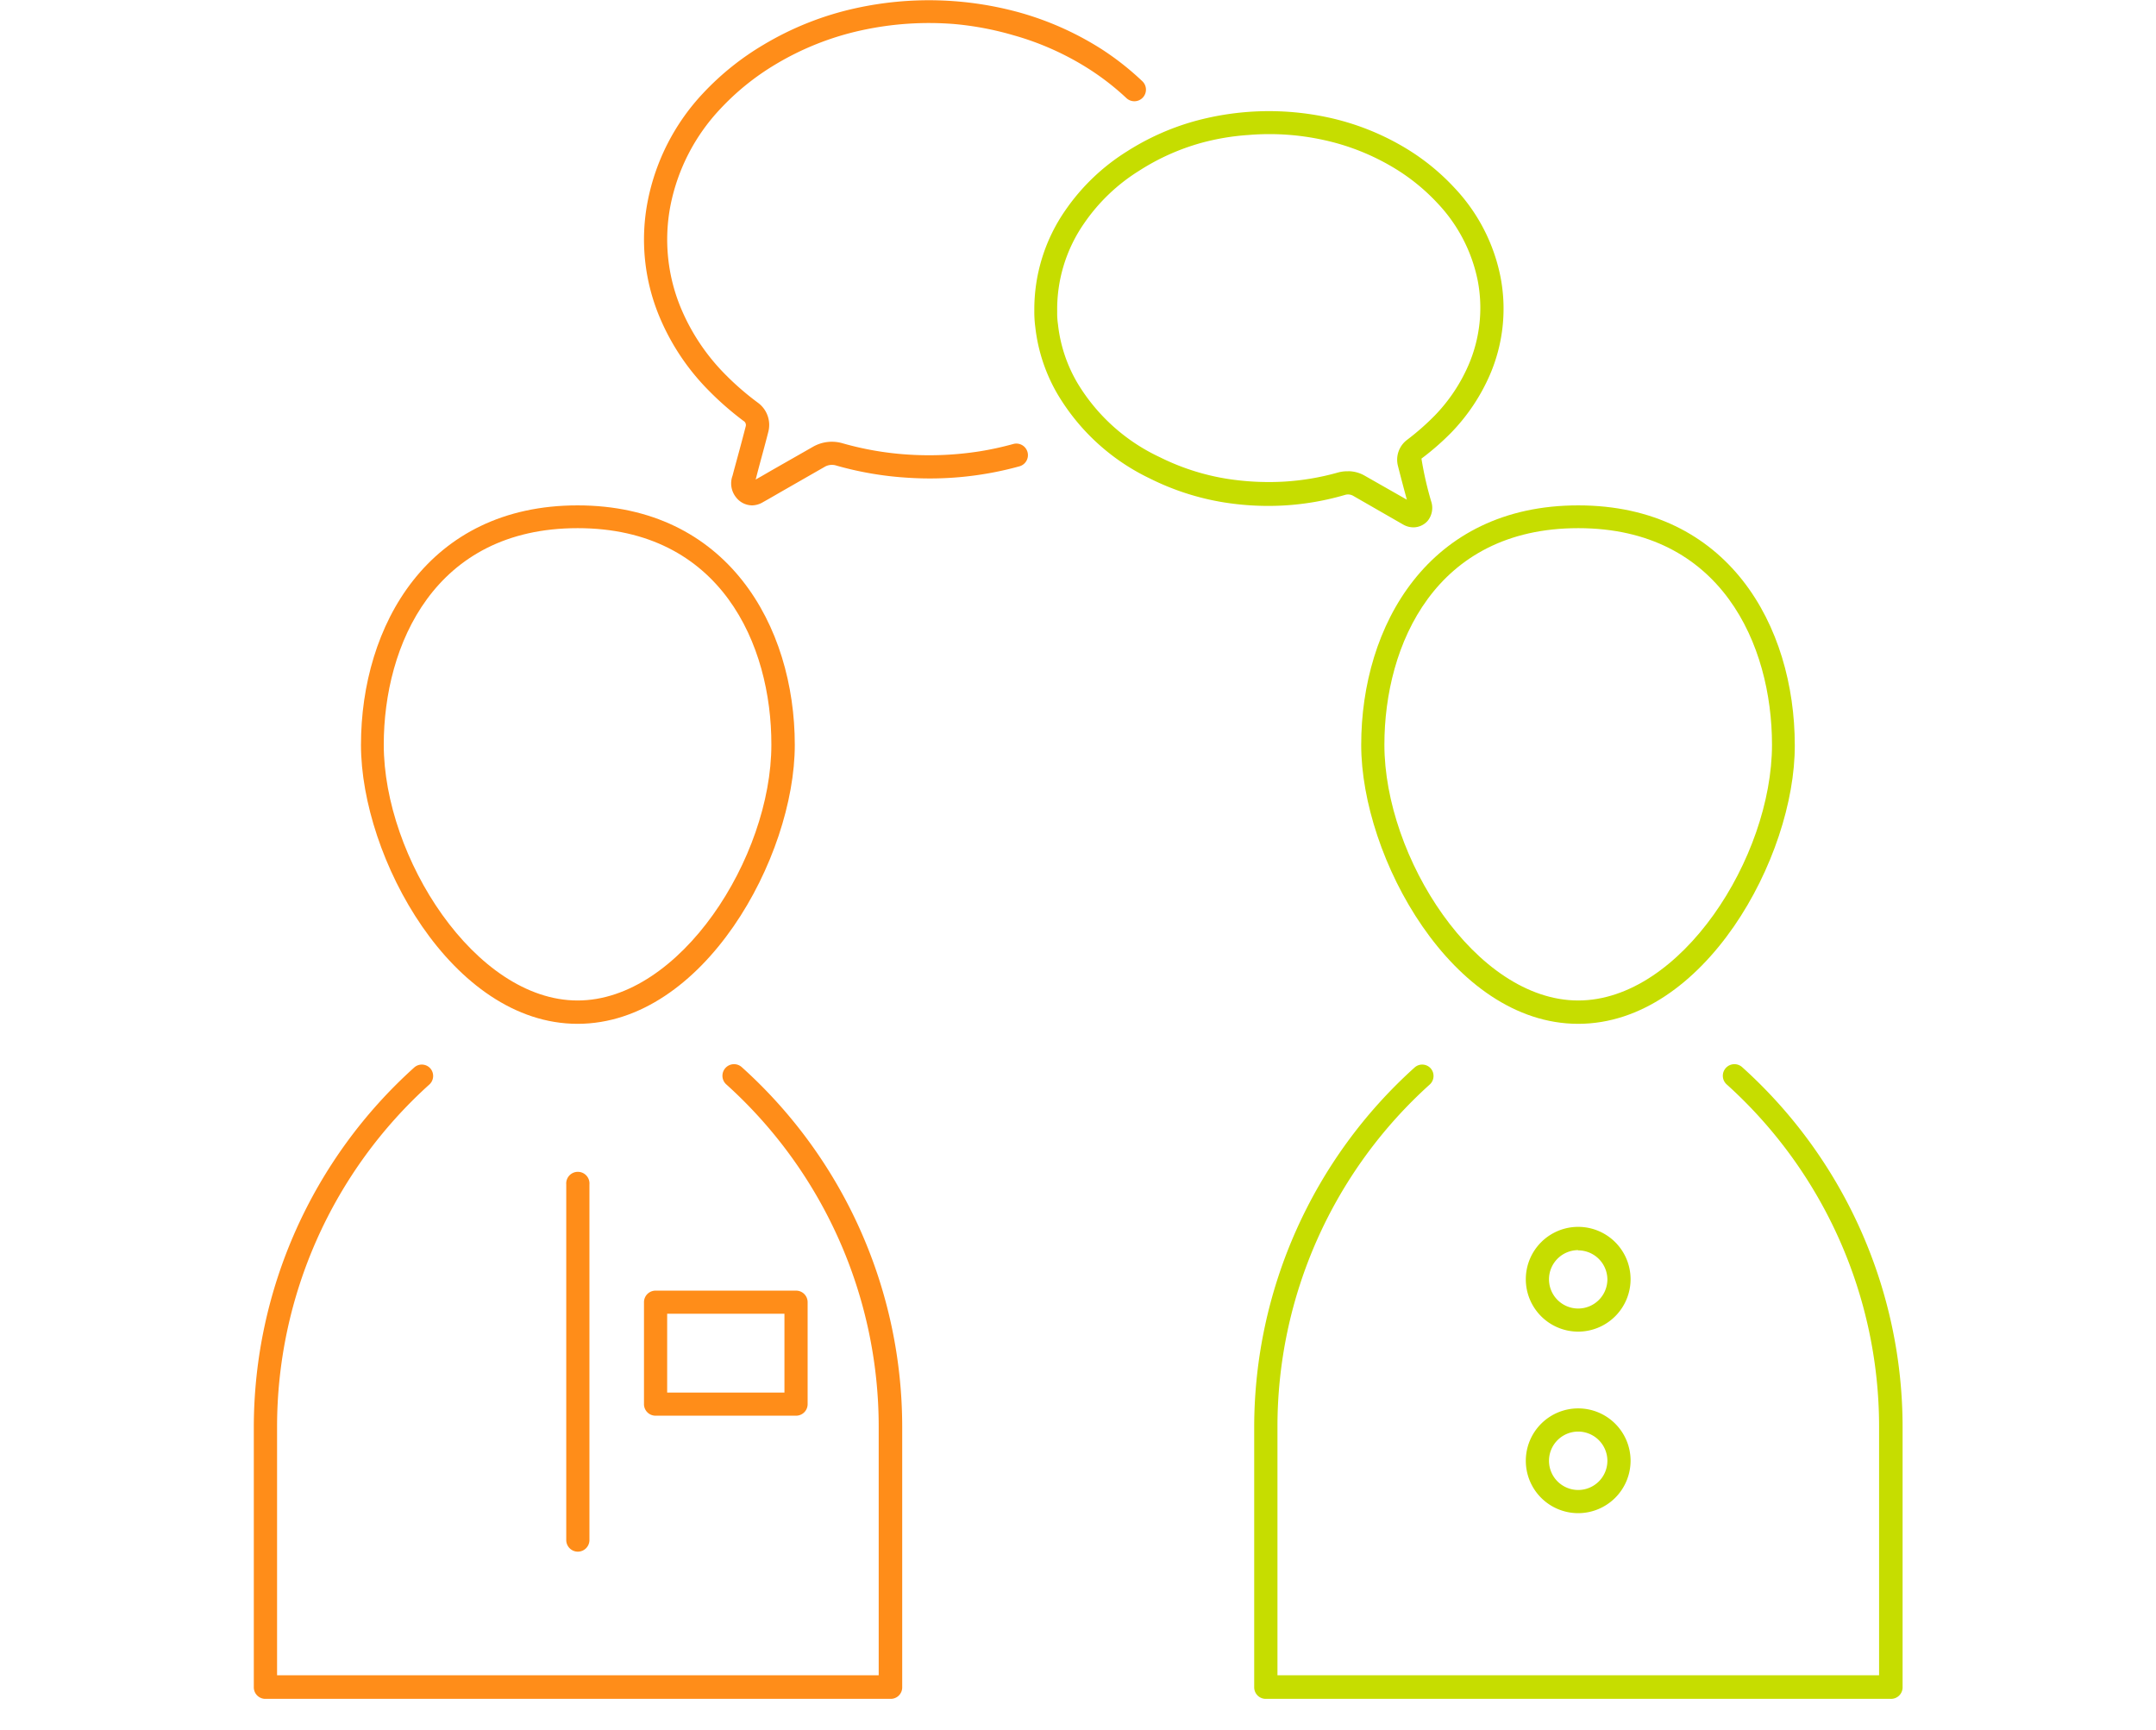 <svg id="圖層_1" data-name="圖層 1" xmlns="http://www.w3.org/2000/svg" viewBox="0 0 268.77 215.7"><defs><style>.cls-1{fill:#c6dd00;}.cls-2{fill:#ff8d19;}.cls-3{fill:none;}</style></defs><path class="cls-1" d="M196.74,127.63c-15.69,0-27.05-20.77-27.05-34.77C169.69,78,178.06,63,196.74,63s27,15,27,29.91C223.79,106.86,212.43,127.63,196.74,127.63Zm0-61.79c-17.83,0-24.16,14.56-24.16,27,0,14,11.38,31.88,24.16,31.88s24.16-17.83,24.16-31.88C220.9,80.4,214.58,65.84,196.74,65.84Z"/><path class="cls-1" d="M235.69,211.78h-77.9a1.44,1.44,0,0,1-1.44-1.44V177.88a60.37,60.37,0,0,1,20-44.81,1.42,1.42,0,0,1,2,.11,1.44,1.44,0,0,1-.1,2,57.41,57.41,0,0,0-19,42.66v31h75v-31a57.45,57.45,0,0,0-19-42.66,1.44,1.44,0,1,1,1.93-2.15,60.37,60.37,0,0,1,20,44.81v32.46A1.44,1.44,0,0,1,235.69,211.78Z"/><path class="cls-1" d="M196.74,166a6.53,6.53,0,1,1,6.53-6.52A6.54,6.54,0,0,1,196.74,166Zm0-10.16a3.64,3.64,0,1,0,3.64,3.64A3.65,3.65,0,0,0,196.74,155.87Z"/><path class="cls-1" d="M196.74,188.63a6.53,6.53,0,1,1,6.53-6.53A6.54,6.54,0,0,1,196.74,188.63Zm0-10.17a3.64,3.64,0,1,0,3.64,3.64A3.65,3.65,0,0,0,196.74,178.46Z"/><path class="cls-2" d="M72,127.63C56.34,127.63,45,106.86,45,92.86,45,78,53.35,63,72,63S99.08,78,99.08,92.86C99.08,106.86,87.72,127.63,72,127.63Zm0-61.79c-17.83,0-24.16,14.56-24.16,27,0,14,11.38,31.88,24.16,31.88s24.16-17.83,24.16-31.88C96.19,80.4,89.87,65.84,72,65.84Z"/><path class="cls-2" d="M111,211.78H33.08a1.44,1.44,0,0,1-1.44-1.44V177.88a60.37,60.37,0,0,1,20-44.81,1.42,1.42,0,0,1,2,.11,1.44,1.44,0,0,1-.1,2,57.45,57.45,0,0,0-19,42.66v31h75v-31a57.45,57.45,0,0,0-19-42.66,1.44,1.44,0,0,1,1.93-2.15,60.33,60.33,0,0,1,20,44.81v32.46A1.43,1.43,0,0,1,111,211.78Z"/><path class="cls-2" d="M72,193.43A1.45,1.45,0,0,1,70.59,192V147.65a1.45,1.45,0,1,1,2.89,0V192A1.45,1.45,0,0,1,72,193.43Z"/><path class="cls-2" d="M99.24,176.48H81.73A1.44,1.44,0,0,1,80.28,175V162.33a1.44,1.44,0,0,1,1.45-1.44H99.24a1.44,1.44,0,0,1,1.44,1.44V175A1.44,1.44,0,0,1,99.24,176.48ZM83.17,173.6H97.79v-9.83H83.17Z"/><path class="cls-1" d="M176.18,65.74a2.58,2.58,0,0,1-1.26-.35l-6.23-3.58a1.29,1.29,0,0,0-1-.12A34.11,34.11,0,0,1,160.26,63a35,35,0,0,1-7.67-.37,32,32,0,0,1-9.28-3,26.79,26.79,0,0,1-11.46-10.47,21.25,21.25,0,0,1-2.79-8.4,14.4,14.4,0,0,1-.12-2,21.64,21.64,0,0,1,3.88-12.56,26.07,26.07,0,0,1,7.66-7.32,31.33,31.33,0,0,1,8.42-3.77,35,35,0,0,1,16.71-.46,31.74,31.74,0,0,1,9.59,3.8,27.94,27.94,0,0,1,6.15,5,22.54,22.54,0,0,1,5.7,11.05,20.8,20.8,0,0,1-1.32,12.23,24.15,24.15,0,0,1-4.79,7.17,32.65,32.65,0,0,1-3.74,3.27,42.65,42.65,0,0,0,1.2,5.29,2.57,2.57,0,0,1-.41,2.45A2.38,2.38,0,0,1,176.18,65.74Zm-8.12-7a4.17,4.17,0,0,1,2.05.55l5.27,3c-.4-1.47-.76-2.83-1.11-4.21a3.1,3.1,0,0,1,1.18-3.28,31.48,31.48,0,0,0,3.41-3,21,21,0,0,0,4.21-6.3A18,18,0,0,0,184.22,35a19.68,19.68,0,0,0-5-9.65,25,25,0,0,0-5.51-4.46A28.8,28.8,0,0,0,165,17.45a31.5,31.5,0,0,0-9.4-.62,29.7,29.7,0,0,0-5.91,1A28.29,28.29,0,0,0,142,21.29a23.07,23.07,0,0,0-6.83,6.52,18.78,18.78,0,0,0-3.38,11v.09a9.43,9.43,0,0,0,.1,1.54,18.33,18.33,0,0,0,2.41,7.28A23.62,23.62,0,0,0,144.6,57a29,29,0,0,0,8.45,2.7,33.76,33.76,0,0,0,7,.34,31.63,31.63,0,0,0,6.79-1.15A4.3,4.3,0,0,1,168.06,58.75Z"/><path class="cls-2" d="M93.76,63a2.56,2.56,0,0,1-2-1,2.77,2.77,0,0,1-.44-2.7l.17-.65c.5-1.83,1-3.66,1.47-5.49a.6.6,0,0,0-.29-.7,38.35,38.35,0,0,1-4.54-4,28.81,28.81,0,0,1-5.8-8.69A25,25,0,0,1,80.76,25a27.28,27.28,0,0,1,6.9-13.39,34,34,0,0,1,7.47-6A38.34,38.34,0,0,1,106.78,1a42.46,42.46,0,0,1,20.32.56,38.17,38.17,0,0,1,10.23,4.57,34.94,34.94,0,0,1,5.08,4,1.44,1.44,0,1,1-2,2.09,32.26,32.26,0,0,0-4.66-3.62,35.19,35.19,0,0,0-9.46-4.22A38.43,38.43,0,0,0,119,3a39.39,39.39,0,0,0-11.61.78A35.51,35.51,0,0,0,96.62,8.06a31.39,31.39,0,0,0-6.83,5.52,24.48,24.48,0,0,0-6.2,12A22.23,22.23,0,0,0,85,38.68a25.94,25.94,0,0,0,5.24,7.82,34.6,34.6,0,0,0,4.21,3.68,3.43,3.43,0,0,1,1.32,3.69c-.47,1.86-1,3.7-1.47,5.54l-.1.37c.65-.36,1.26-.72,1.88-1.08l5.26-3a4.74,4.74,0,0,1,3.7-.44,38.68,38.68,0,0,0,8.38,1.42,40.73,40.73,0,0,0,8.72-.42,39,39,0,0,0,4.17-.91,1.44,1.44,0,0,1,.78,2.78,41.87,41.87,0,0,1-13.82,1.43,41.63,41.63,0,0,1-9-1.52,1.8,1.8,0,0,0-1.49.17l-5.24,3c-.8.46-1.6.93-2.41,1.38A2.73,2.73,0,0,1,93.76,63Z"/><rect class="cls-3" width="268.77" height="215.7"/></svg>